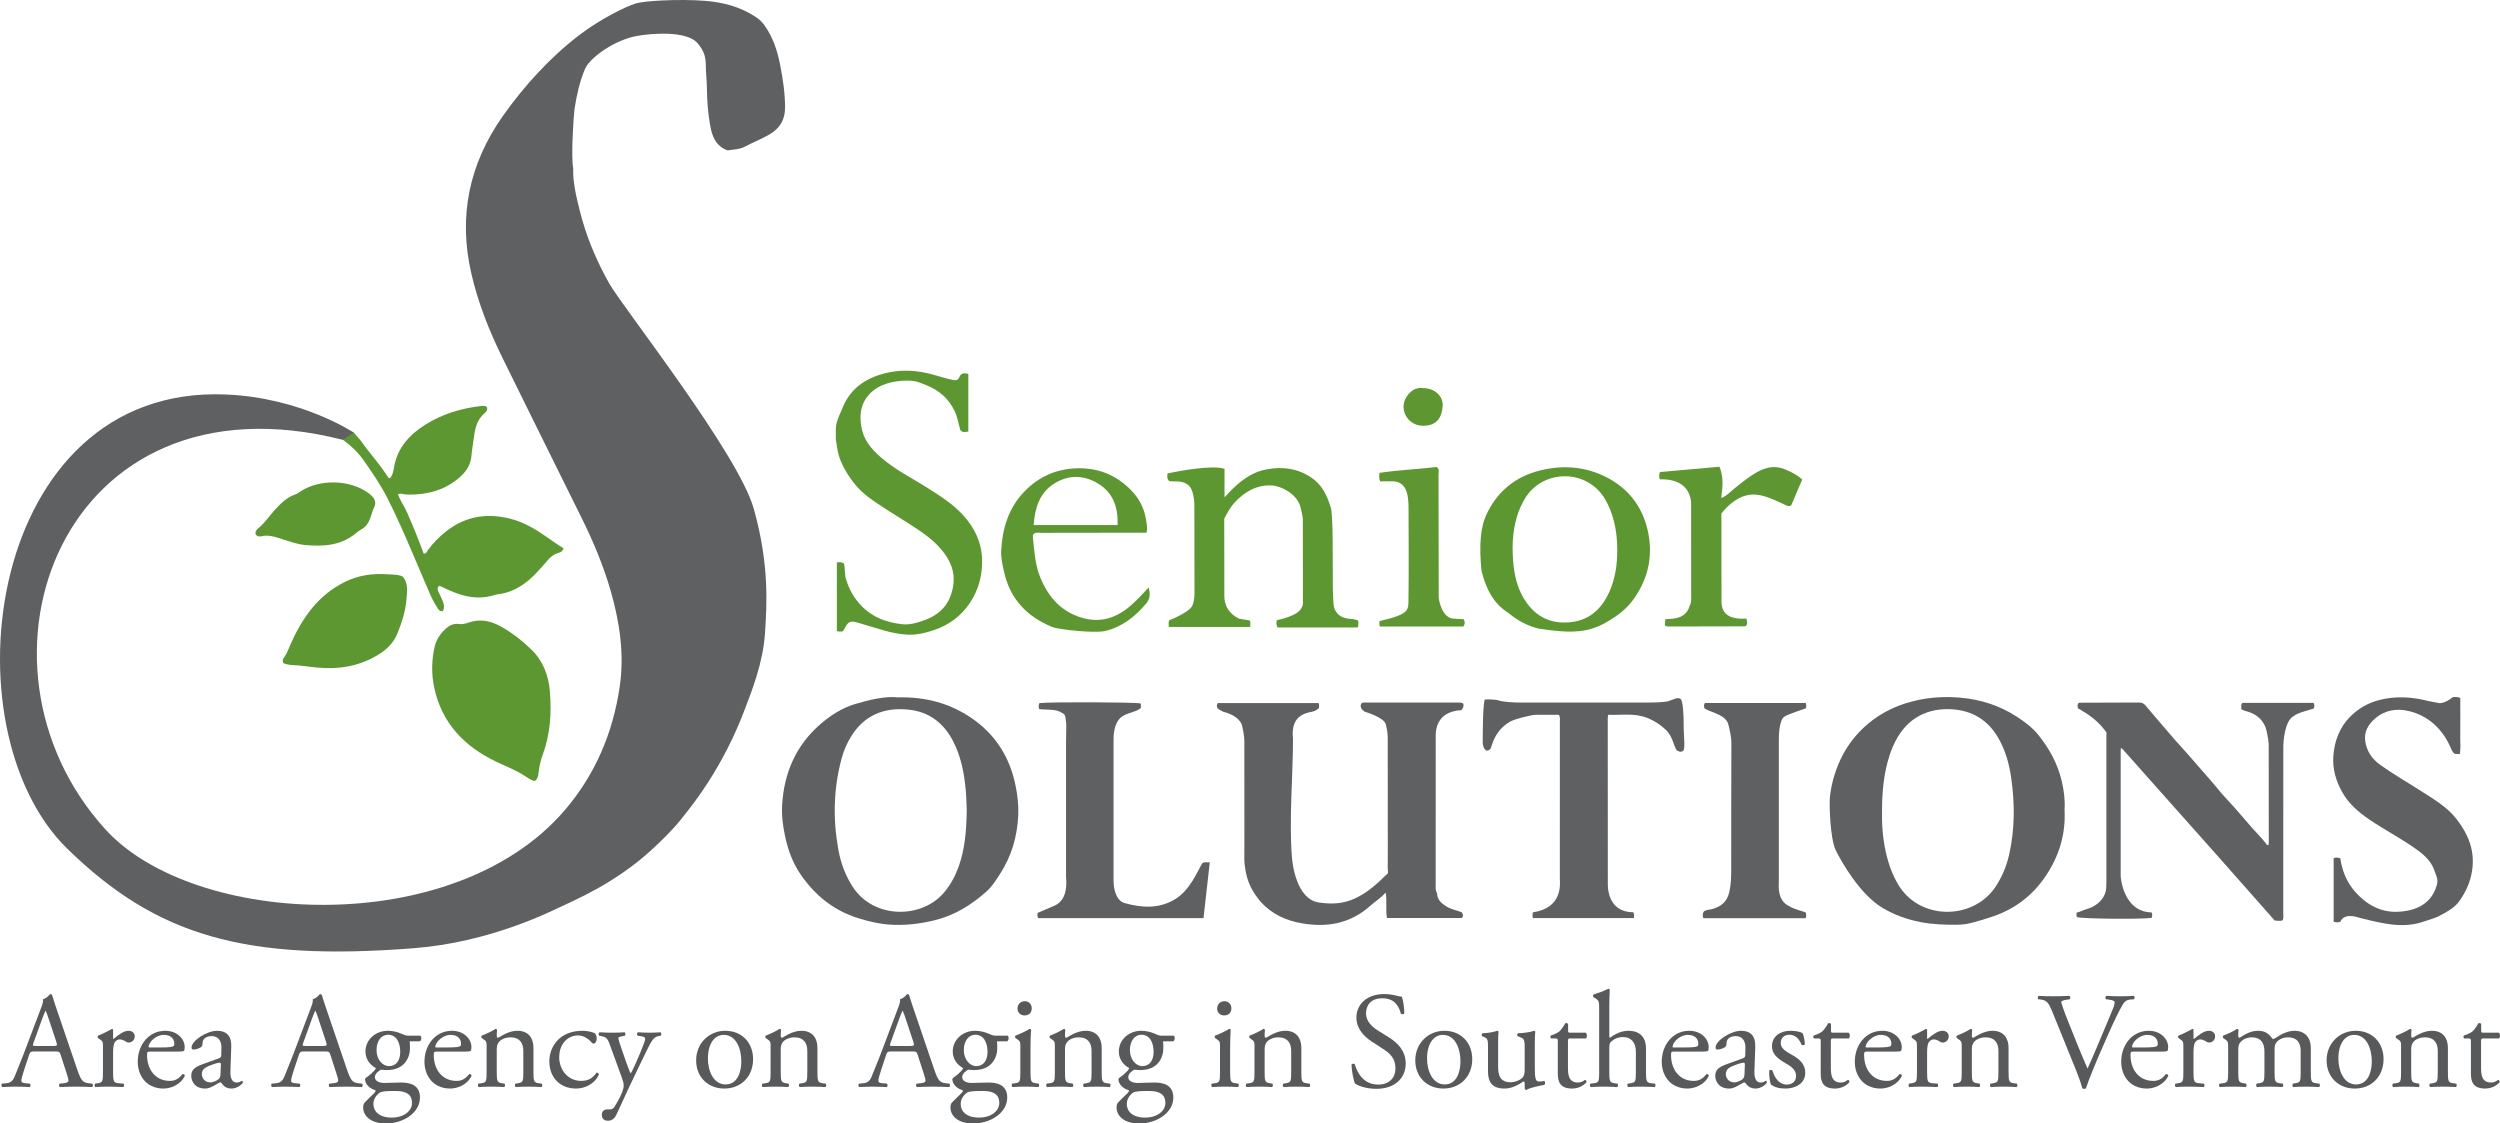<?xml version="1.0" encoding="UTF-8"?><svg id="Layer_1" xmlns="http://www.w3.org/2000/svg" viewBox="0 0 3176.84 1427.64"><defs><style>.cls-1{fill:#5d9732;}.cls-2{fill:#58595b;}.cls-3{fill:#5f6062;}.cls-4{fill:#5e9732;}</style></defs><path class="cls-3" d="M728.4,213.88c-.56,18.27,3.91,35.82,8.2,53.31,8.05,32.8,21.11,63.71,37.62,93.08,16.56,29.46,163.8,215.85,183.57,286,19.76,70.15,16.84,121.1,14.29,158.53-2.54,37.42-16.02,71.43-26.86,99.73-12.08,31.5-27.31,61.4-45.59,89.85-10.43,16.23-21.93,31.52-34,46.52-11.79,14.64-25.25,27.73-38.99,40.24-16.6,15.11-34.94,28.36-54.24,40.21-19.14,11.75-39.29,21.49-59.59,30.8-14.11,6.47-90.11,45.16-186.43,52.73-215.67,16.95-327.43-15.65-440.94-126.46C-71.12,925.56-17.26,489.21,286.36,501.26c96.82,3.84,163.75,48.83,163.75,48.83,0,0-9.31,10.13-14.19,8.89C77.33,467.59-57.8,843.27,134.09,1054.08c112.11,123.16,441.89,140.26,583.37-24.31,38.77-45.1,61.32-98.19,69.99-156.91,6.11-41.36.05-81.86-11.34-121.7-9.28-32.43-22.35-63.37-37.3-93.56-33.54-67.74-67.17-135.43-100.5-203.27-16.77-34.13-30.74-69.38-39.33-106.54-16.83-72.82-2.9-139.53,40.06-200.46,27.08-38.41,61.2-75.77,98.8-104.07,24.84-18.69,56.48-34.77,70.31-38.96,10.84-3.29,54.9-5.78,87.22-3.28,23.73,1.84,46.07,7.65,66.01,21.22,4.02,2.74,7.31,6.06,10.09,9.96,10.7,14.97,16.32,32.11,19.79,49.82,3.53,18.02,6.38,36.18,6.35,54.74-.03,15.58-6.66,26.34-19.83,34.07-10.42,6.12-21.72,10.39-32.38,16.03-5.88,3.11-13.51,2.92-20.59,4.26-13.03-4.2-18.75-14.93-21.39-26.96-2.14-9.76-3.3-19.85-4.18-29.97-1.17-13.48-.6-26.97-1.91-40.3-1.33-13.52,2.43-23.69-11.19-39.27-13.62-15.58-57.14-12.56-77.36-8.83-27.74,5.11-59.13,27.31-65.27,41.56-7.03,16.3-10.7,33.63-13.45,51.18-1.15,7.32-4.65,61.82-1.64,75.35Z"/><path class="cls-3" d="M1666.82,904.55c-18.61,3.04-25.92,14.21-23.75,33.95-.03,47.64-5.15,103.13-1.39,150.61.68,8.62,5.62,53.65,34.49,57.78,16.48,2.36,31.19,1.58,45.92-5.34,11.18-5.25,20.89-12.55,29.95-20.82,3.18-2.9,6.24-5.94,9.35-8.91,3.76-1.95,2.01-5.45,2.04-8.21.17-16.03.09-32.07.09-48.1,0-38.54.07-77.09-.08-115.63-.02-5.39-.05-10.25-2.45-19.43-2.4-9.18-26.55-15.8-27.29-16.28-3.33-2.47-6.56-6.49-3.26-10.97.99-.16,1.89-.43,2.78-.43,39.74-.03,79.47-.03,119.21-.05,2.47,0,4.95-.08,7.11,1.44.05,1.65,1.11,4.35-2.57,8.25-35.17,1.86-32.54,31.36-32.55,35.28-.08,61.89-.1,123.77-.03,185.66,0,3.92-.64,8.05,1.73,11.67.15,8.49,5.72,13.03,12.22,17,6.05,3.69,13.05,4.85,19.07,7.14,1.81,2.77,2.6,4.97-.05,7.4h-94.92c-1.81-10.41.21-20.52-1.55-32.4-6.47,7.3-13.45,11.28-19.42,16.7-12.13,11.01-26.53,18.63-42.3,22.15-14.42,3.21-29.17,2.89-44.19.38-20.92-3.51-38.59-11.69-52.87-27.25-9.59-11.96-18.05-23.41-20.65-48.74-.47-4.57-.17-16.04-.18-24.06-.02-44.16.02-88.31-.05-132.47,0-4.26-2.2-18.77-4.03-21.87-3.88-6.56-9.64-9.83-16.18-12.53-3.32-1.37-7.11-1.56-10.06-3.9-4.17-1.95-6.08-4.7-3.52-9.18h128.24c.75,2.77.89,4.87,0,6.82-1.42.83-3.4,3.27-8.87,4.35Z"/><path class="cls-3" d="M1141.08,886.16c35.48-.78,66.1,7.61,93.46,26.3,30.46,20.8,48.71,49.81,56,85.98,2.51,12.44,3.96,24.87,3.38,37.49-1.24,26.76-8.34,51.7-23,74.38-5.11,7.92-10.17,16.1-17.06,22.27-19.31,17.29-40.73,30.68-66.65,36.96-18.86,4.57-37.63,6.7-56.73,5.41-13.5-.91-26.75-4.09-39.77-8.14-31.43-9.76-55.46-29.31-73.66-56.08-9.78-14.39-15.65-30.58-19.37-47.82-2.91-13.5-4.6-26.9-3.76-40.5,2.5-40.39,17.49-75.17,48.42-102.05,13.23-11.5,28.23-21.05,45-25.92,18.14-5.27,36.76-9.95,53.74-8.3ZM1228.48,1029.07c-.35-7.11-.46-16.39-1.32-25.61-2.03-21.6-6.08-42.74-16.33-62.21-12.07-22.92-30.58-36.92-56.65-39.53-30.88-3.09-55.86,7.07-72.66,34.16-5.23,8.43-9.15,17.5-11.78,27.06-10.59,38.45-11.49,77.33-4.47,116.44,3.08,17.14,8.96,33.25,18.61,47.96,26.8,40.79,87.96,40.56,116.3,6.16,7.96-9.66,13.78-20.41,17.98-32.12,8.13-22.7,9.93-46.33,10.33-72.31Z"/><path class="cls-3" d="M2623.51,1029.09c1.66,31.43-7.22,59.33-24.18,84.44-16.14,23.89-37.96,40.92-65.58,50.58-9.46,3.31-19.05,6.21-28.66,8.67-5.31,1.36-11.26,2.2-16.93,2.28-16.08.23-31.95-.24-48.04-3.39-17.23-3.37-33.09-9.21-47.84-17.95-28.63-16.97-51.82-57.75-59.4-73.03-7.58-15.28-8.47-60.44-7.5-68.6,1.1-9.26,3-18.51,5.83-27.51,5.95-18.92,15-36.03,28.26-50.92,20.31-22.8,45.64-36.68,75.2-43.51,18.49-4.28,37.26-5.21,55.97-3.63,25.82,2.19,50.1,9.87,72.08,24.12,10.25,6.64,20.12,14.07,27.63,23.41,13.84,17.22,24.33,36.49,29.55,58.34,2.95,12.36,4.38,24.77,3.62,36.71ZM2391.55,1032.51c-.16,10.84.32,23.47,2.2,36.02,2.86,19.03,7.9,37.28,17.56,54.2,27.08,47.45,95.97,46.99,124.46,4.14,8.32-12.51,13.96-26.09,17.27-40.63,7.36-32.31,7.34-64.86,2.7-97.52-2.36-16.59-6.62-32.64-14.51-47.53-11.92-22.51-30.06-36.38-55.76-39.41-29.34-3.46-57.3,6.48-74.03,34.93-4.4,7.48-7.85,15.36-10.48,23.62-7.29,22.89-9.5,46.46-9.4,72.16Z"/><path class="cls-3" d="M2734.06,1159.41c1.29,2.27.92,4.62.14,6.98-13.72,1.95-88.75,1.19-94.78-.95-1.37-1.67-.44-3.51-.67-5.7,4.58-.93,8.62-3.33,12.8-4.49,11.7-3.24,21.75-11.62,24.36-22.93.99-4.29.75-17.41.75-20.17.02-58.99.03-117.98-.02-176.97,0-2.05.79-4.36-1.11-6.1-8.26-11.18-18.8-19.72-30.84-26.51-1.04-1.58-3.62-1.06-4.29-3.02-.33-2.22-.82-4.34.74-6.06.4-.23.66-.51.93-.52,25.32-.09,50.63-.13,75.95-.28,2.98-.02,5.4.87,7.52,2.83,6.1,7.17,12.18,14.35,18.3,21.5,6.68,7.8,13.44,15.54,20.08,23.38,4.52,5.33,9.51,10.22,14.04,15.57,6.08,7.17,12.65,14.1,18.61,21.31,5.58,6.74,11.73,13.04,17.23,19.88,6.27,7.8,12.95,15.43,19.87,22.75,10.01,10.58,19.07,21.98,28.76,32.83,5.59,6.26,11.66,12.15,16.78,18.85.77,1.17,1.29,2.71,3.39,2.23.15-.9.43-1.76.43-2.63-.01-41.87-.03-83.74-.12-125.61,0-3.34-2.4-17.19-3.82-20.88-4-10.38-11.36-16.56-21.48-20-3.3-1.12-6.85-1.56-9.73-3.77.99-2.48-.96-5.64,1.77-7.75h90.28c1.48,2.75,1.33,5.03.05,7.26-2.93,1.1-20.81,5.26-25.48,9.6-11.52,6.29-13,32.86-13.01,39.25-.08,70.02-.04,140.04-.09,210.06,0,3.33.73,6.77-.74,9.99-3.33,1.63-6.72.39-10.05.45-26.22-29.67-52.42-59.35-78.68-88.99-15.28-17.25-30.65-34.41-45.97-51.63-22.66-25.47-45.3-50.94-67.95-76.42-1.24-1.04-1.28-1.74-2.97-2.13-.07,1.13-.21,2.3-.21,3.47-.01,53.06-.01,106.12,0,159.18,0,2.44,3.63,45.41,39.19,46.14Z"/><path class="cls-1" d="M435.94,558.99c4.38-2.48,9.14-7.45,14.19-8.89,2.96,4.09,6.57,7.36,9.5,11.54,10.67,15.14,23.47,28.68,33.24,44.49.5.8,1.07,1.49,2.82,1.42,2.99-3.47,4.13-8.27,4.88-12.95,4.06-25.17,19.38-42.08,40.05-55.06,21.84-13.73,45.93-20.87,71.42-23.67,1.51-.17,3.09-.1,4.59.17.8.15,1.48.97,2.12,1.43,1.32,3.88-1.25,6.1-3.46,8.03-8.22,7.22-11.16,16.81-12.6,27.07-1.29,9.15-2.84,18.31-3.72,27.46-1.26,13.01-8.74,21.71-17.89,29.06-17.79,14.28-38.81,19.54-61.34,19.44-2.15,0-4.31-.25-6.46-.51-2.09-.25-4.13-1.3-7.61-.04,3.04,8.75,8.65,16.06,12.1,24.31,3.56,8.53,7.33,16.99,10.78,25.56,3.43,8.53,6.59,17.16,9.8,25.55,3.51.33,3.92-2.31,5.06-3.89,6.74-9.34,14.76-17.43,23.79-24.52,26.26-20.59,55.52-23.62,86.67-14.29,6.16,1.85,12.13,4.58,17.9,7.49,15.73,7.93,29.15,19.4,44.27,28.53-1.04,4.28-4.09,5.23-6.94,6.05-5.26,1.52-9.26,4.64-12.73,8.74-3.78,4.48-7.73,8.82-11.66,13.18-13.94,15.49-29.86,27.65-51.37,30.39-1.83.23-3.67.6-5.43,1.15-23.92,7.53-45.42-.12-66.48-10.55-1.06-.52-2.21-.85-3.27-1.26-3.07,2.47-2.11,5.09-.97,7.64,1.76,3.94,3.82,7.76,5.42,11.76,1.73,4.32,2.58,8.76-.14,12.89-4.61.5-5.66-2.92-7.25-5.31-4.11-6.18-7.27-12.9-10.2-19.7-6.72-15.57-13.31-31.2-19.96-46.8-10.28-24.09-20.69-48.11-32.56-71.48-8.81-17.35-19.77-33.33-30.96-49.16-7.01-9.92-15.78-18.14-25.59-25.26Z"/><path class="cls-3" d="M2973.88,1090.69c3.15,21.7,12.76,39.38,30.19,53.36,16.87,13.52,35.47,17.21,55.9,13.05,18.76-3.81,31.97-14.5,36.89-33.72,1.57-6.15-1.46-11.63-3.4-17.24-3.87-11.22-11.98-18.92-21.21-25.68-19.5-14.29-41.12-25.25-61.09-38.82-13.84-9.4-26.33-19.96-34.73-34.84-8.17-14.48-12.6-29.91-11.35-46.42,1.42-18.82,7.81-36.01,21.37-49.65,10.19-10.25,22.23-17.31,36.58-21.08,21.51-5.65,42.55-4.06,63.62,1.35,3.86.99,7.8,1.25,11.69,2.24,7.49,1.92,18.53-7.35,18.53-7.35,0,0,6.04-1,9.5,1.15,0,16.54.1,33.35-.05,50.16-.06,7.02.83,14.09-.67,21.07-2.15-.12-4.3-.24-6.41-.36-3.08-2.34-4.18-5.81-5.66-9.06-10.57-23.26-28.11-39.38-52.73-45.31-14.63-3.52-29.94-1.56-42.57,9.37-8.96,7.76-14.39,16.83-12.69,28.83,1.79,12.7,8.6,22.73,18.93,30.12,16.7,11.96,34.56,22.14,51.81,33.24,16.06,10.33,32.99,19.96,45.12,35.53,14.96,19.2,23.66,39.81,20.02,65.15-2.13,14.87-8.02,27.56-16.27,39.25-6.15,8.72-15.93,13.78-25.29,18.77-5.88,3.13-12.43,4.56-18.64,6.83-13.6,4.96-27.63,5.82-41.6,4.21-12.95-1.49-25.74-4.67-38.44-7.8-4.31-1.06-8.98-2.72-12.99-2.99-5.02-.33-11.65.65-14.23,7.23-2.7.87-5.4,1.19-8.57-.08v-80.74c3.11-1.04,5.79-.84,8.45.23Z"/><path class="cls-3" d="M2075.53,1159.22c1.42,2.55.8,4.64.72,7.36h-128.26c-.85-2.1-.58-4.21-.21-7.2,39.1-5.88,34.35-37.38,34.36-43.15.11-66.4.08-132.8.03-199.2,0-2.68.72-5.52-1.31-8.71-9.83,0-19.96-.1-30.09.05-3.95.06-26.08,5.08-32.48,8.95-11.2,6.76-18.46,16.56-22.36,28.95-.55,1.74-1.23,3.44-1.88,5.25-6.93,7.16-9.88-4.14-9.88-7.38,0-3.25-.18-45.04,2.39-55.11,3.99-.61,14.06-.27,18.37,1.17,6.03,2.02,21.32,2.51,24.37,2.51,55.61.04,111.22.04,166.83,0,3.05,0,19.2-.05,24.79-1.99,5.75-1.99,10.79-4.92,14.38-2.79,3.59,2.13,4.36,22.75,4.17,33.61-.19,11.07,2.36,29.62-.38,32.25s-5.55,1.22-8.29-.24c-3.53-5.15-4.36-11.59-7.46-17.12-6.12-13.33-27.48-24.6-37.12-26.34-14.2-3.59-28.49-1.1-42.64-1.82-.31,2.16-.55,3.06-.55,3.96,0,70.26,0,140.52.1,210.77,0,3.93-.51,36.14,32.42,36.22Z"/><path class="cls-1" d="M679.75,992.46c-4.92-.94-8.49-3.52-12.02-5.89-11.59-7.78-24.6-12.63-37.08-18.59-40.59-19.39-69.2-48.96-78.87-94.17-3.72-17.41-3.39-34.96.62-52.31,2.07-8.97,7.21-16.25,13.91-22.49,4.77-4.44,10.34-6.99,16.82-6.05,4.22.61,7.92-.35,11.71-1.67,13.96-4.89,26.91-3.04,40.02,3.96,14.87,7.94,27.77,18.1,39.84,29.64,15.34,14.66,22.34,33.15,24.05,53.65,2.28,27.26.53,54.24-9.02,80.27-2.77,7.55-4.56,15.37-5.35,23.38-.37,3.75-1.07,7.31-4.63,10.27Z"/><path class="cls-3" d="M1354.79,918.01c-1.51-10.92-.65-9.85-8.66-13.93-6.93-3.53-25.21-1.58-25.87-3.55-.31-2.21-.82-5.34.83-7.12,14.57-1.61,125.86-1.17,128.26.5.75,2.11.69,4.21,0,6.19-1.39.85-2.69,1.65-4,2.45-6.65,2.93-13.94,3.94-20.17,8.43-6.22,4.48-10.16,14.94-10.13,28.03-.05,60.22-.04,120.45,0,180.67,0,3.34.73,23.08,13.12,27.64,21.82,6.2,43.81,7.95,64.54-4.35,9.6-5.7,16.46-14.08,22.47-23.38,4.78-7.39,8.32-15.43,12.67-22.75,2.83-1.8,5.55-.85,9.47-1.09-2.68,23.84-5.3,47.13-7.97,70.91h-209.98c-1.64-2.08-.92-4.25-.87-6.58,7.22-3.11,14.48-6.32,21.8-9.38,18.26-8.32,14.38-33.12,14.38-36.46.04-57.5.04-115,0-172.49.11-14.71.54-20.62.11-23.75Z"/><path class="cls-1" d="M1220.17,546.09c-2.26-7.91-3.4-16.03-7.05-23.66-7.99-16.68-20.59-27.2-37.88-33.71-8.21-3.1-10.91-5.24-24.67-5.01s-33.27,3.68-45.75,17.15c-11.61,12.53-13,27.27-9.98,42.91,3.62,18.7,16.44,31.15,30.56,42.34,16.61,13.18,35.63,22.68,53.44,34.02,15.99,10.18,32.11,20.27,44.96,34.45,14.54,16.03,23.66,34.26,24.17,56.68.46,20.09-4.62,38.48-15.43,54.75-10.92,16.43-26.29,28.16-45.45,34.57-11.31,3.78-22.64,6.58-34.67,5.84-9.87-.6-19.49-2.55-28.96-5.22-11.16-3.15-22.2-6.73-33.34-9.94-9.53-2.75-12.17-1.56-16.57,6.78-.71,1.34-1.47,2.66-2.15,3.88-2.58.94-4.98.94-7.98-.12v-87.18c2.81-.07,5.71-.94,8.89,1.34,1.93,6.18.65,13.04,2.63,19.6,3.86,12.8,9.7,23.73,19.16,33.73,14.5,15.32,32.37,21.63,52.14,23.89,9.69,1.11,19.25-1.7,28.58-5.12,20.32-7.46,32.45-20.8,36.24-42.74,3.3-19.14-3.81-34.06-15.39-47.63-11.67-13.68-26.77-23.31-41.76-32.99-17.23-11.12-35.02-21.31-51.44-33.78-19.74-14.99-35.04-41.19-37.99-58.01-2.76-15.74-2.41-14.42-2.39-17.72.07-13.6-1.34-15.15,8.1-35.82,7.83-20.21,22.08-33.58,41.98-41.17,26.68-10.18,53.45-8.77,80.27-.24,7.26,2.31,19.5,5.55,22.4,5.11s3.65-2.79,5.31-5.96c2.72-3.63,6.3-3.01,10.34-2.02v73.24c-4.07.65-7.77,1.75-10.33-2.23Z"/><path class="cls-1" d="M1651.75,641.71c-5.2-13.93-22.74-24.17-36.04-24.85-19.02-.97-34.65,8.51-46.94,21.82-4.54,4.92-8.11,10.94-13.09,20.39,0,32.35.05,64.71.16,97.06.01,3.34-.96,20.71,19.02,30.12,4.48.64,8.94,1.46,13.35,2.18,1.3,2.82.38,5.58.61,8.25h-103.72c.42-3.5-1.04-6.29,1.1-8.7,3.6-1.14,24.78-10.43,28.57-17.75s3.1-17.88,3.1-21.23c0-35.21-.07-70.41-.15-105.62,0-2.75.08-23.9-10.1-28.59-6.82-4.31-15-2.55-21.66-3.32-3.6-3.2-2.48-6.38-2.42-9.84,17-3.69,58.17-10.94,72.51-5.86v36.01c2.29-1.14,24.25-30.93,54.02-35.41,19.82-3.74,38.78-1.21,56.18,10.44,13.54,9.07,19.89,22.37,24.45,37.02,3.67,6.33,2.71,71.21,2.97,103.35.02,2.72.47,17.37,1.07,21.85,1.29,9.68,8.4,16.03,18.6,17.07,3.98.41,7.95.68,11.97,2.17,1.57,2.33.87,5.01.14,9.04h-102.03c-1.9-3.69-1.67-6.31-.78-9.26,2.53-.6,27.13-5.34,31.44-16.05,2.21-2.99,1.56-6.49,1.57-9.79.04-34.07,0-68.13-.08-102.2,0-3.31-2.75-15.49-3.8-18.3Z"/><path class="cls-3" d="M2273.7,1151.56c6.36,3.85,13.61,5.27,20.59,7.75,1.42,2.19,1.04,4.58.29,7.44h-130.11c-.9-3.1-1.29-5.78.79-8.64,3-2.19,7.14-1.96,10.8-3.01,11.75-3.38,18.95-9.67,21.64-22.46,1.93-9.19,2.2-18.17,2.22-27.29.09-53.72-.1-107.45.21-161.17.05-7.82-1.92-15.12-3.51-22.46-1.92-8.82-9.8-12.43-17.43-15.69-3.02-1.29-12.85-4.51-13.51-6.49-.32-2.21-.81-4.34.85-6.18h128.16c.65,2.74.94,4.84-.11,6.86-1.67.84-21.55,6.69-27.1,10.44-7.27,4.91-7.03,26.79-7.04,30.72-.06,59.78-.06,119.57,0,179.35,0,3.64-2.51,23.71,13.25,30.82Z"/><path class="cls-1" d="M1888.27,655.21c13.69-30.39,37.15-49.66,69.35-57.53,28.89-7.07,57.32-4.83,84.08,8.92,29.34,15.08,46.89,39.61,52.97,71.63,5.81,30.64-1,58.85-19.63,84.29-8.07,11.03-18.44,18.91-29.78,25.89-11.57,7.13-24.39,12.38-37.57,13.5-8.64.73-18.8,2.03-52.38-3.1-14.39-3.41-26.71-10.26-37.93-19.37-5.72-4.46-24.99-13.89-34.79-54.19-3.38-33.49-.85-55.54,5.68-70.03ZM2055.1,698.61c.05-25.46-5.58-47.31-15.3-64-23.14-39.75-80.53-38.68-102.7.09-3.69,6.46-6.77,13.14-8.98,20.24-6.66,21.34-7.14,43.17-4.59,65.08,1.94,16.7,6.72,32.67,16.83,46.48,14.06,19.2,33.21,26.83,56.61,23.98,23.52-2.87,38.3-17.15,47.77-37.75,7.88-17.13,10.42-35.4,10.36-54.12Z"/><path class="cls-4" d="M1313.73,678.3c-1.78,1.81-1.2,4.13-1,6.15,1.61,16.72,2.74,33.59,9.21,49.35,10.1,24.61,26.09,43.21,52.66,51.13,22.01,6.56,41.08,1.45,58.74-12.52,9.4-7.44,17.35-16.24,26.15-25.89,2.54,8.13,2.04,14.33-2.93,20.3-14.02,16.84-30.93,29.97-52.29,35.01-13.36,3.15-59.32-1.82-67.35-5.14-31.51-13.01-53.16-35.1-60.87-69.39-2.06-9.14-4.3-18.37-3.82-27.55,1.47-28.39,9.46-54.65,29.88-75.57,17.8-18.24,39.52-28.06,65.26-29.07,27.02-1.06,50.03,7.9,69.02,26.84,9.68,9.66,16.52,21.2,19.24,34.88.22,1.13,3.33,14.08,1.2,20.1-3.52,0-6.86,0-10.2,0-41.01.04-82.02.05-123.04.17-3.28,0-6.8-1.07-9.84,1.21ZM1420.17,667.2c.67-22.13-5.28-40.52-24.12-52.29-18.2-11.38-37.63-11.98-55.98-.68-19.27,11.87-24.93,31.26-26.55,52.97h106.64Z"/><path class="cls-1" d="M360.3,842.86c-1.9-3.24-.85-5.26.71-7.43,3.99-5.55,6.09-12.02,8.86-18.2,14.71-32.79,34.71-61.05,68.12-77.66,17.42-8.66,35.78-11.17,54.85-9.79,6.39.46,13.01.07,19.01,2.89,7.2,8.7,5.43,18.86,4.7,28.53-1.11,14.85-5.66,28.92-11.1,42.78-4.75,12.11-13.02,20.61-23.79,27.39-24.04,15.12-50.36,19.49-78.14,17-10.43-.93-20.76-2.89-31.27-3.21-3.98-.12-7.94-.81-11.95-2.3Z"/><path class="cls-4" d="M2109.25,609.17c-1.23-3.24-1.15-5.91.08-9.32,25.04-2.23,50.36-4.49,75.72-6.75,7.01,18.09,2.28,32.38,2.28,39.85,7.08-2.96,11.23-7.87,15.99-11.69,9.62-7.73,19.16-15.65,29.92-21.6,10.61-5.86,21.99-8.43,34.2-3.57,8.05,3.2,15.63,6.86,22.7,13.25-4.72,11.11-9.45,22.23-14.04,33.02-4,1.82-6.78-.44-9.67-1.76-9.59-4.38-18.92-9.08-29.5-11.25-11.72-2.41-21.94.07-31.55,6.35-6.66,4.35-12.43,9.78-17.93,16.75,0,20.74-.02,42.34,0,63.94.02,15.75.26,31.5.11,47.24-.15,15.14,8.42,21.41,22.31,22.45,3.07.23,6.17,0,9.26-.02,1.07,2.94,1.41,5.89.17,8.74-1.68,1.48-3.6,1.1-5.39,1.11-30.38.09-60.75.15-91.13.21-2.45,0-4.93.14-7.19-1.11.17-2.44.33-4.88.56-8.2,13.18-.41,26.44-1.39,31.01-17.18,2.54-4.24,1.83-8.99,1.84-13.52.08-39.41.05-78.82-.06-118.23-3.2-30.46-34.42-28.8-39.7-28.72Z"/><path class="cls-4" d="M1846.85,786.07c4.27.43,8.58.52,13.15.77,1.61,3.17,1.91,5.92-.53,9.33h-105.74c-1.7-2.34-.56-4.74-.8-6.95,38.51-8.71,36.68-14.17,36.86-27.28.53-37.59.15-75.2.09-112.81-.01-7.91.04-15.74-2.29-23.55-2.54-8.51-8.2-13.72-17.33-13.93-5.5-.13-11.01-.02-16.47-.02-1.64-3.48-1.34-6.48-.77-10.76,23.92-3.59,48.39-4.61,72.65-7.43,3.86,2.69,2.31,6.73,2.32,10.21.14,51.71.15,103.43.26,155.14,0,4.23,4.55,26.66,18.59,27.29Z"/><path class="cls-1" d="M324.71,678.39c-.53-3.26,1.43-5.43,3.53-7.14,8-6.51,13.62-15.12,20.43-22.67,7.69-8.52,15.63-16.67,26.96-20.48,2.28-.77,4.29-2.42,6.36-3.76,24.44-15.8,62.28-14.99,85.78,1.91,1.99,1.43,3.88,3.08,5.56,4.86,3.5,3.72,4.53,8.3,2.4,12.85-2.24,4.79-3.53,9.86-5.34,14.76-2.08,5.63-5.07,10.5-10.55,13.57-2.68,1.5-5.24,3.31-7.6,5.28-19.11,15.95-41.57,17.1-64.85,14.95-9.64-.89-18.6-4.27-27.73-7.08-9.11-2.8-18.06-6.49-27.99-3.9-2.8.73-5.52-.17-6.96-3.15Z"/><path class="cls-4" d="M1808.01,493.18c14.5-.16,26.32,9.82,25.24,23.1-1.25,15.42-8.22,24.3-23.76,24.77-14.38.43-25.32-9.96-25.94-23.56-.51-11.05,10.13-26.44,24.46-24.31Z"/><path class="cls-2" d="M77.08,1340.47c-1.22-3.83-1.91-4.35-7.13-4.35h-26.27c-4.35,0-5.39.52-6.61,4.18l-6.09,18.27c-2.61,7.83-3.83,12.53-3.83,14.44,0,2.09.87,3.13,5.05,3.48l5.74.52c1.22.87,1.22,3.65-.35,4.35-4.52-.35-9.92-.35-18.1-.52-5.74,0-12.01.35-16.7.52-1.04-.7-1.39-3.48-.35-4.35l5.74-.52c4.18-.35,8-2.26,10.44-8.53,3.13-8,8-19.31,15.31-38.8l17.75-46.98c2.44-6.26,3.48-9.57,2.96-12.35,4.18-1.22,7.13-4.35,9.05-6.61,1.04,0,2.26.35,2.61,1.57,2.26,7.66,5.05,15.66,7.66,23.32l23.84,69.95c5.05,14.96,7.31,17.57,14.79,18.44l4.7.52c1.22.87.87,3.65,0,4.35-7.13-.35-13.22-.52-21.05-.52-8.35,0-14.96.35-20.01.52-1.39-.7-1.57-3.48-.35-4.35l5.05-.52c3.65-.35,6.09-1.39,6.09-3.13,0-1.91-.87-5.05-2.26-9.22l-7.66-23.66ZM42.63,1324.98c-1.39,4-1.22,4.18,3.65,4.18h21.4c5.05,0,5.39-.7,3.83-5.39l-9.4-28.36c-1.39-4.18-2.96-8.87-4-10.96h-.35c-.52.87-2.26,5.05-4.18,10.27l-10.96,30.28Z"/><path class="cls-2" d="M130.85,1330.9c0-6.79,0-7.66-4.7-10.79l-1.57-1.04c-.7-.7-.7-2.61.17-3.13,4-1.39,13.22-5.92,17.57-8.53.87.17,1.39.52,1.39,1.22v10.09c0,.87.17,1.39.52,1.57,6.09-5.05,12.7-10.44,19.14-10.44,4.35,0,7.83,2.78,7.83,6.96,0,5.74-4.7,8-7.48,8-1.74,0-2.61-.52-3.83-1.22-2.61-1.74-5.22-2.78-7.66-2.78-2.78,0-4.87,1.57-6.26,3.48-1.74,2.44-2.26,7.48-2.26,13.4v23.66c0,12.53.35,14.62,6.96,15.14l6.26.52c1.22.87.87,3.83-.35,4.35-8.18-.35-13.22-.52-19.31-.52s-11.48.17-16.01.52c-1.22-.52-1.57-3.48-.35-4.35l3.31-.52c6.44-1.04,6.61-2.61,6.61-15.14v-30.45Z"/><path class="cls-2" d="M191.57,1336.29c-4.52,0-4.7.35-4.7,4.7,0,17.57,10.27,32.54,28.88,32.54,5.74,0,10.61-1.74,16.01-8.53,1.74-.52,2.96.52,3.13,2.09-5.74,11.83-18.27,16.18-27.32,16.18-11.31,0-20.18-4.87-25.23-11.48-5.22-6.79-7.31-14.96-7.31-22.62,0-21.4,14.09-39.32,34.97-39.32,14.96,0,24.71,10.27,24.71,20.71,0,2.44-.35,3.83-.7,4.52-.52,1.04-2.96,1.22-10.27,1.22h-32.19ZM202.36,1331.07c12.88,0,16.7-.7,18.1-1.74.52-.35,1.04-1.04,1.04-3.31,0-4.87-3.31-10.96-13.4-10.96s-19.14,9.4-19.31,15.14c0,.35,0,.87,1.22.87h12.35Z"/><path class="cls-2" d="M278.22,1344.82c2.61-.87,2.96-2.44,2.96-5.05l.17-8c.17-6.44-1.91-15.14-12.7-15.14-4.87,0-10.79,2.44-11.14,7.83-.17,2.78-.35,4.87-1.74,5.92-2.61,2.09-7.31,3.31-9.92,3.31-1.57,0-2.44-.87-2.44-2.44,0-9.05,19.66-21.4,32.36-21.4s18.62,7.31,18.1,20.36l-1.04,30.28c-.35,8,1.22,15.14,8,15.14,1.74,0,3.31-.52,4.35-1.04.87-.52,1.74-1.22,2.26-1.22.7,0,1.22,1.04,1.22,2.26,0,.87-6.09,7.66-14.62,7.66-4.18,0-8.35-1.57-11.31-5.39-.7-1.04-1.74-2.44-2.78-2.44-1.22,0-3.31,1.57-6.79,3.48-3.83,2.09-7.66,4.35-12.53,4.35s-9.22-1.39-12.18-4c-3.31-2.96-5.39-7.31-5.39-12.18,0-6.79,3.31-10.79,14.44-14.79l20.71-7.48ZM267.43,1375.44c3.48,0,8.87-2.61,10.61-4.35,2.09-2.09,2.09-4.52,2.26-8.18l.35-10.27c0-1.91-.7-2.26-1.74-2.26s-4,.7-7.13,1.74c-10.27,3.48-15.31,6.09-15.31,12.88,0,2.96,2.09,10.44,10.96,10.44Z"/><path class="cls-2" d="M419.86,1340.47c-1.22-3.83-1.91-4.35-7.13-4.35h-26.27c-4.35,0-5.39.52-6.61,4.18l-6.09,18.27c-2.61,7.83-3.83,12.53-3.83,14.44,0,2.09.87,3.13,5.05,3.48l5.74.52c1.22.87,1.22,3.65-.35,4.35-4.52-.35-9.92-.35-18.1-.52-5.74,0-12.01.35-16.7.52-1.04-.7-1.39-3.48-.35-4.35l5.74-.52c4.18-.35,8-2.26,10.44-8.53,3.13-8,8-19.31,15.31-38.8l17.75-46.98c2.44-6.26,3.48-9.57,2.96-12.35,4.18-1.22,7.13-4.35,9.05-6.61,1.04,0,2.26.35,2.61,1.57,2.26,7.66,5.05,15.66,7.66,23.32l23.84,69.95c5.05,14.96,7.31,17.57,14.79,18.44l4.7.52c1.22.87.87,3.65,0,4.35-7.13-.35-13.22-.52-21.05-.52-8.35,0-14.96.35-20.01.52-1.39-.7-1.57-3.48-.35-4.35l5.05-.52c3.65-.35,6.09-1.39,6.09-3.13,0-1.91-.87-5.05-2.26-9.22l-7.66-23.66ZM385.4,1324.98c-1.39,4-1.22,4.18,3.65,4.18h21.4c5.05,0,5.39-.7,3.83-5.39l-9.4-28.36c-1.39-4.18-2.96-8.87-4-10.96h-.35c-.52.87-2.26,5.05-4.18,10.27l-10.96,30.28Z"/><path class="cls-2" d="M534.17,1316.11c1.91.87,1.57,6.79-1.04,7.13h-12.53c.35,2.96.35,5.92.35,8.87,0,12.01-7.13,27.67-29.23,27.67-3.13,0-5.57-.35-7.66-.52-2.09,1.22-7.66,4.52-7.66,9.57,0,4,4,7.31,12.18,7.31,5.92,0,13.05-.52,20.71-.52,9.74,0,24.36,1.74,24.36,19.14,0,18.96-20.71,32.88-43.32,32.88-21.4,0-28.88-11.48-28.88-20.18,0-2.78.7-5.05,1.91-6.44,2.96-3.13,7.83-7.66,11.83-11.66,1.57-1.57,2.96-3.13,1.39-4.18-6.79-1.74-12.7-7.66-12.7-13.75,0-.87.7-1.57,2.61-2.96,2.96-1.91,6.26-4.87,9.22-8,.87-1.04,1.74-2.44,1.74-3.31-5.92-3.13-13.05-9.92-13.05-21.05,0-14.96,12.88-26.27,28.36-26.27,6.61,0,12.7,1.74,16.7,3.48,5.57,2.44,6.79,2.78,10.61,2.78h14.09ZM497.81,1386.4c-5.57,0-12.53.35-14.96,1.91-4.18,2.61-8.35,8-8.35,14.62,0,9.4,7.48,17.23,23.32,17.23s25.75-8.7,25.75-18.62c0-10.61-7.31-15.14-19.84-15.14h-5.92ZM508.59,1336.64c0-11.83-4.87-21.75-15.49-21.75-8.35,0-14.62,7.66-14.62,19.49s7.48,20.36,15.83,20.36c9.4,0,14.27-7.48,14.27-18.1Z"/><path class="cls-2" d="M555.92,1336.29c-4.52,0-4.7.35-4.7,4.7,0,17.57,10.27,32.54,28.88,32.54,5.74,0,10.61-1.74,16.01-8.53,1.74-.52,2.96.52,3.13,2.09-5.74,11.83-18.27,16.18-27.32,16.18-11.31,0-20.18-4.87-25.23-11.48-5.22-6.79-7.31-14.96-7.31-22.62,0-21.4,14.09-39.32,34.97-39.32,14.96,0,24.71,10.27,24.71,20.71,0,2.44-.35,3.83-.7,4.52-.52,1.04-2.96,1.22-10.27,1.22h-32.19ZM566.71,1331.07c12.88,0,16.7-.7,18.1-1.74.52-.35,1.04-1.04,1.04-3.31,0-4.87-3.31-10.96-13.4-10.96s-19.14,9.4-19.31,15.14c0,.35,0,.87,1.22.87h12.35Z"/><path class="cls-2" d="M618.39,1330.9c0-6.79,0-7.66-4.7-10.79l-1.57-1.04c-.7-.7-.7-2.61.17-3.13,4-1.39,13.92-5.92,17.4-8.53.7,0,1.57.35,1.91,1.22-.35,4-.35,6.61-.35,8.18,0,1.04.7,1.91,1.91,1.91,7.31-4.52,15.49-8.87,24.36-8.87,14.44,0,20.36,9.92,20.36,21.58v29.93c0,12.53.35,14.27,6.61,15.14l3.83.52c1.22.87.87,3.83-.35,4.35-5.22-.35-10.27-.52-16.36-.52s-11.48.17-16.18.52c-1.22-.52-1.57-3.48-.35-4.35l3.31-.52c6.44-1.04,6.61-2.61,6.61-15.14v-25.93c0-9.92-4.52-17.23-16.36-17.23-6.61,0-12.35,2.78-14.79,6.09-2.26,2.96-2.61,5.39-2.61,10.44v26.62c0,12.53.35,14.09,6.61,15.14l3.13.52c1.22.87.87,3.83-.35,4.35-4.7-.35-9.74-.52-15.83-.52s-11.48.17-16.36.52c-1.22-.52-1.57-3.48-.35-4.35l3.65-.52c6.44-.87,6.61-2.61,6.61-15.14v-30.45Z"/><path class="cls-2" d="M755.67,1312.8c1.39,1.22,2.61,4,2.61,6.96,0,3.13-1.74,6.44-3.83,6.44-.87,0-1.74-.35-2.44-1.22-3.83-4.7-10.27-9.22-17.4-9.22-12.18,0-24.01,9.57-24.01,28.01,0,13.57,9.4,29.75,28.01,29.75,10.09,0,15.31-4.52,19.31-10.44,1.39-.35,2.96.87,3.13,2.44-5.92,12.88-18.97,17.75-29.06,17.75-9.22,0-17.75-2.96-23.84-8.87-6.09-5.92-10.09-14.44-10.09-25.75,0-18.79,13.22-38.8,42.11-38.8,4,0,10.79.87,15.49,2.96Z"/><path class="cls-2" d="M764.72,1416.68c0-4.7,3.13-6.96,6.96-6.96h3.31c2.78,0,4.52-1.22,5.74-3.13,5.05-7.83,8.53-15.14,10.09-19.31.52-1.39,1.74-5.05,1.74-7.48,0-3.48-.7-5.57-2.96-12.01l-13.57-37.24c-2.96-8.18-4.18-12.35-10.27-13.57l-4.35-.87c-1.04-.87-.87-3.83.52-4.35,5.57.35,10.79.52,16.53.52,4.7,0,9.57-.17,15.14-.52,1.39.52,1.57,3.48.35,4.35l-4.35.87c-2.44.52-3.83,1.04-3.83,2.26,0,2.09,4,13.4,5.05,16.36l5.57,16.01c1.04,2.78,4.35,12.01,5.05,12.35.52-.35,3.31-5.74,6.44-12.88l5.92-13.75c3.83-9.05,6.09-15.49,6.09-17.4,0-1.22-1.04-2.44-4.18-2.96l-5.39-.87c-1.22-.87-1.04-3.83.35-4.35,5.57.35,10.79.52,15.31.52s8.35-.17,13.22-.52c1.39.7,1.57,3.31.35,4.35l-2.96.52c-5.74,1.04-8.87,6.09-14.79,18.44l-9.74,20.01c-5.74,11.66-20.01,41.93-28.54,60.9-2.96,6.61-7.13,8.18-11.14,8.18-5.05,0-7.66-3.13-7.66-7.48Z"/><path class="cls-2" d="M956.99,1345.86c0,21.75-14.96,37.41-36.71,37.41-20.01,0-35.67-14.09-35.67-35.84s16.53-37.58,37.06-37.58,35.32,14.62,35.32,36.02ZM919.58,1315.06c-11.48,0-20.01,10.96-20.01,30.1,0,15.83,7.13,32.88,22.45,32.88s20.01-16.01,20.01-29.41c0-14.79-5.92-33.58-22.45-33.58Z"/><path class="cls-2" d="M979.26,1330.9c0-6.79,0-7.66-4.7-10.79l-1.57-1.04c-.7-.7-.7-2.61.17-3.13,4-1.39,13.92-5.92,17.4-8.53.7,0,1.57.35,1.91,1.22-.35,4-.35,6.61-.35,8.18,0,1.04.7,1.91,1.91,1.91,7.31-4.52,15.49-8.87,24.36-8.87,14.44,0,20.36,9.92,20.36,21.58v29.93c0,12.53.35,14.27,6.61,15.14l3.83.52c1.22.87.87,3.83-.35,4.35-5.22-.35-10.27-.52-16.36-.52s-11.48.17-16.18.52c-1.22-.52-1.57-3.48-.35-4.35l3.31-.52c6.44-1.04,6.61-2.61,6.61-15.14v-25.93c0-9.92-4.52-17.23-16.36-17.23-6.61,0-12.35,2.78-14.79,6.09-2.26,2.96-2.61,5.39-2.61,10.44v26.62c0,12.53.35,14.09,6.61,15.14l3.13.52c1.22.87.87,3.83-.35,4.35-4.7-.35-9.74-.52-15.83-.52s-11.48.17-16.36.52c-1.22-.52-1.57-3.48-.35-4.35l3.65-.52c6.44-.87,6.61-2.61,6.61-15.14v-30.45Z"/><path class="cls-2" d="M1166.13,1340.47c-1.22-3.83-1.91-4.35-7.13-4.35h-26.27c-4.35,0-5.39.52-6.61,4.18l-6.09,18.27c-2.61,7.83-3.83,12.53-3.83,14.44,0,2.09.87,3.13,5.05,3.48l5.74.52c1.22.87,1.22,3.65-.35,4.35-4.52-.35-9.92-.35-18.1-.52-5.74,0-12.01.35-16.7.52-1.04-.7-1.39-3.48-.35-4.35l5.74-.52c4.18-.35,8-2.26,10.44-8.53,3.13-8,8-19.31,15.31-38.8l17.75-46.98c2.44-6.26,3.48-9.57,2.96-12.35,4.18-1.22,7.13-4.35,9.05-6.61,1.04,0,2.26.35,2.61,1.57,2.26,7.66,5.05,15.66,7.66,23.32l23.84,69.95c5.05,14.96,7.31,17.57,14.79,18.44l4.7.52c1.22.87.87,3.65,0,4.35-7.13-.35-13.22-.52-21.05-.52-8.35,0-14.96.35-20.01.52-1.39-.7-1.57-3.48-.35-4.35l5.05-.52c3.65-.35,6.09-1.39,6.09-3.13,0-1.91-.87-5.05-2.26-9.22l-7.66-23.66ZM1131.68,1324.98c-1.39,4-1.22,4.18,3.65,4.18h21.4c5.05,0,5.39-.7,3.83-5.39l-9.4-28.36c-1.39-4.18-2.96-8.87-4-10.96h-.35c-.52.87-2.26,5.05-4.18,10.27l-10.96,30.28Z"/><path class="cls-2" d="M1280.45,1316.11c1.91.87,1.57,6.79-1.04,7.13h-12.53c.35,2.96.35,5.92.35,8.87,0,12.01-7.13,27.67-29.23,27.67-3.13,0-5.57-.35-7.66-.52-2.09,1.22-7.66,4.52-7.66,9.57,0,4,4,7.31,12.18,7.31,5.92,0,13.05-.52,20.71-.52,9.74,0,24.36,1.74,24.36,19.14,0,18.96-20.71,32.88-43.32,32.88-21.4,0-28.88-11.48-28.88-20.18,0-2.78.7-5.05,1.91-6.44,2.96-3.13,7.83-7.66,11.83-11.66,1.57-1.57,2.96-3.13,1.39-4.18-6.79-1.74-12.7-7.66-12.7-13.75,0-.87.7-1.57,2.61-2.96,2.96-1.91,6.26-4.87,9.22-8,.87-1.04,1.74-2.44,1.74-3.31-5.92-3.13-13.05-9.92-13.05-21.05,0-14.96,12.88-26.27,28.36-26.27,6.61,0,12.7,1.74,16.7,3.48,5.57,2.44,6.79,2.78,10.61,2.78h14.09ZM1244.08,1386.4c-5.57,0-12.53.35-14.96,1.91-4.18,2.61-8.35,8-8.35,14.62,0,9.4,7.48,17.23,23.32,17.23s25.75-8.7,25.75-18.62c0-10.61-7.31-15.14-19.84-15.14h-5.92ZM1254.87,1336.64c0-11.83-4.87-21.75-15.49-21.75-8.35,0-14.62,7.66-14.62,19.49s7.48,20.36,15.83,20.36c9.4,0,14.27-7.48,14.27-18.1Z"/><path class="cls-2" d="M1296.63,1330.9c0-6.79,0-7.66-4.7-10.79l-1.57-1.04c-.7-.7-.7-2.61.17-3.13,4-1.39,13.92-5.92,17.92-8.53.87,0,1.57.35,1.74,1.04-.35,6.09-.7,14.44-.7,21.58v31.32c0,12.53.35,14.27,6.61,15.14l3.65.52c1.22.87.87,3.83-.35,4.35-5.22-.35-10.27-.52-16.36-.52s-11.48.17-16.36.52c-1.22-.52-1.57-3.48-.35-4.35l3.65-.52c6.44-.87,6.61-2.61,6.61-15.14v-30.45ZM1311.07,1281.31c0,6.26-4.35,9.05-9.22,9.05-5.39,0-8.87-4-8.87-8.7,0-5.74,4.18-9.4,9.4-9.4s8.7,4.18,8.7,9.05Z"/><path class="cls-2" d="M1340.48,1330.9c0-6.79,0-7.66-4.7-10.79l-1.57-1.04c-.7-.7-.7-2.61.17-3.13,4-1.39,13.92-5.92,17.4-8.53.7,0,1.57.35,1.91,1.22-.35,4-.35,6.61-.35,8.18,0,1.04.7,1.91,1.91,1.91,7.31-4.52,15.49-8.87,24.36-8.87,14.44,0,20.36,9.92,20.36,21.58v29.93c0,12.53.35,14.27,6.61,15.14l3.83.52c1.22.87.87,3.83-.35,4.35-5.22-.35-10.27-.52-16.36-.52s-11.48.17-16.18.52c-1.22-.52-1.57-3.48-.35-4.35l3.31-.52c6.44-1.04,6.61-2.61,6.61-15.14v-25.93c0-9.92-4.52-17.23-16.36-17.23-6.61,0-12.35,2.78-14.79,6.09-2.26,2.96-2.61,5.39-2.61,10.44v26.62c0,12.53.35,14.09,6.61,15.14l3.13.52c1.22.87.87,3.83-.35,4.35-4.7-.35-9.74-.52-15.83-.52s-11.48.17-16.36.52c-1.22-.52-1.57-3.48-.35-4.35l3.65-.52c6.44-.87,6.61-2.61,6.61-15.14v-30.45Z"/><path class="cls-2" d="M1491.51,1316.11c1.91.87,1.57,6.79-1.04,7.13h-12.53c.35,2.96.35,5.92.35,8.87,0,12.01-7.13,27.67-29.23,27.67-3.13,0-5.57-.35-7.66-.52-2.09,1.22-7.66,4.52-7.66,9.57,0,4,4,7.31,12.18,7.31,5.92,0,13.05-.52,20.71-.52,9.74,0,24.36,1.74,24.36,19.14,0,18.96-20.71,32.88-43.32,32.88-21.4,0-28.88-11.48-28.88-20.18,0-2.78.7-5.05,1.91-6.44,2.96-3.13,7.83-7.66,11.83-11.66,1.57-1.57,2.96-3.13,1.39-4.18-6.79-1.74-12.7-7.66-12.7-13.75,0-.87.7-1.57,2.61-2.96,2.96-1.91,6.26-4.87,9.22-8,.87-1.04,1.74-2.44,1.74-3.31-5.92-3.13-13.05-9.92-13.05-21.05,0-14.96,12.88-26.27,28.36-26.27,6.61,0,12.7,1.74,16.7,3.48,5.57,2.44,6.79,2.78,10.61,2.78h14.09ZM1455.14,1386.4c-5.57,0-12.53.35-14.96,1.91-4.18,2.61-8.35,8-8.35,14.62,0,9.4,7.48,17.23,23.32,17.23s25.75-8.7,25.75-18.62c0-10.61-7.31-15.14-19.84-15.14h-5.92ZM1465.93,1336.64c0-11.83-4.87-21.75-15.49-21.75-8.35,0-14.62,7.66-14.62,19.49s7.48,20.36,15.83,20.36c9.4,0,14.27-7.48,14.27-18.1Z"/><path class="cls-2" d="M1550.32,1330.9c0-6.79,0-7.66-4.7-10.79l-1.57-1.04c-.7-.7-.7-2.61.17-3.13,4-1.39,13.92-5.92,17.92-8.53.87,0,1.57.35,1.74,1.04-.35,6.09-.7,14.44-.7,21.58v31.32c0,12.53.35,14.27,6.61,15.14l3.65.52c1.22.87.87,3.83-.35,4.35-5.22-.35-10.27-.52-16.35-.52s-11.48.17-16.36.52c-1.22-.52-1.57-3.48-.35-4.35l3.65-.52c6.44-.87,6.61-2.61,6.61-15.14v-30.45ZM1564.76,1281.31c0,6.26-4.35,9.05-9.22,9.05-5.39,0-8.87-4-8.87-8.7,0-5.74,4.18-9.4,9.4-9.4s8.7,4.18,8.7,9.05Z"/><path class="cls-2" d="M1594.17,1330.9c0-6.79,0-7.66-4.7-10.79l-1.57-1.04c-.7-.7-.7-2.61.17-3.13,4-1.39,13.92-5.92,17.4-8.53.7,0,1.57.35,1.91,1.22-.35,4-.35,6.61-.35,8.18,0,1.04.7,1.91,1.91,1.91,7.31-4.52,15.49-8.87,24.36-8.87,14.44,0,20.36,9.92,20.36,21.58v29.93c0,12.53.35,14.27,6.61,15.14l3.83.52c1.22.87.87,3.83-.35,4.35-5.22-.35-10.27-.52-16.36-.52s-11.48.17-16.18.52c-1.22-.52-1.57-3.48-.35-4.35l3.31-.52c6.44-1.04,6.61-2.61,6.61-15.14v-25.93c0-9.92-4.52-17.23-16.36-17.23-6.61,0-12.35,2.78-14.79,6.09-2.26,2.96-2.61,5.39-2.61,10.44v26.62c0,12.53.35,14.09,6.61,15.14l3.13.52c1.22.87.87,3.83-.35,4.35-4.7-.35-9.74-.52-15.83-.52s-11.48.17-16.36.52c-1.22-.52-1.57-3.48-.35-4.35l3.65-.52c6.44-.87,6.61-2.61,6.61-15.14v-30.45Z"/><path class="cls-2" d="M1749.2,1383.62c-14.62,0-23.84-4.52-27.14-6.44-2.09-3.83-4.35-16.18-4.7-24.36.87-1.22,3.48-1.57,4.18-.52,2.61,8.87,9.74,25.92,29.93,25.92,14.62,0,21.75-9.57,21.75-20.01,0-7.66-1.57-16.18-14.27-24.36l-16.53-10.79c-8.7-5.74-18.79-15.66-18.79-29.93,0-16.53,12.88-29.93,35.5-29.93,5.39,0,11.66,1.04,16.18,2.26,2.26.7,4.7,1.04,6.09,1.04,1.57,4.18,3.13,13.92,3.13,21.23-.7,1.04-3.48,1.57-4.35.52-2.26-8.35-6.96-19.66-23.66-19.66s-20.71,11.31-20.71,19.31c0,10.09,8.35,17.4,14.79,21.4l13.92,8.7c10.96,6.79,21.75,16.88,21.75,33.41,0,19.14-14.44,32.19-37.06,32.19Z"/><path class="cls-2" d="M1870.82,1345.86c0,21.75-14.96,37.41-36.71,37.41-20.01,0-35.67-14.09-35.67-35.84s16.53-37.58,37.06-37.58,35.32,14.62,35.32,36.02ZM1833.41,1315.06c-11.48,0-20.01,10.96-20.01,30.1,0,15.83,7.13,32.88,22.45,32.88s20.01-16.01,20.01-29.41c0-14.79-5.92-33.58-22.45-33.58Z"/><path class="cls-2" d="M1903.71,1355.26c0,12.01,2.96,20.01,16.18,20.01,4.7,0,10.27-1.91,14.09-5.22,2.26-2.09,3.48-4.7,3.48-10.09v-28.54c0-11.31-1.22-11.66-6.44-13.75l-2.26-.87c-1.22-.7-1.22-3.13.17-3.83,6.96-.17,16.53-1.39,20.36-3.13.87.17,1.39.52,1.57,1.22-.35,3.31-.52,8.7-.52,15.14v29.23c0,13.75.52,18.97,5.39,18.97,2.09,0,4.35-.35,6.79-.87,1.04.87,1.22,4.35-.17,5.05-6.79,1.39-16.88,3.13-22.79,6.44-.87,0-1.74-.52-2.09-1.22v-7.13c0-1.57-.52-2.44-1.57-2.44-5.22,3.31-13.75,9.05-24.01,9.05-15.31,0-21.05-7.66-21.05-21.75v-29.06c0-10.96,0-12.53-5.22-14.79l-2.09-.87c-1.04-.87-.87-3.31.35-3.83,8-.17,14.79-1.74,18.62-3.13,1.04.17,1.57.52,1.74,1.22-.35,2.96-.52,6.61-.52,15.14v29.06Z"/><path class="cls-2" d="M1995.58,1319.59c-2.96,0-3.13.52-3.13,4.18v32.54c0,10.09,1.22,19.31,12.7,19.31,1.74,0,3.31-.35,4.7-.87,1.57-.52,3.83-2.44,4.35-2.44,1.39,0,2.09,1.91,1.74,2.96-3.13,3.65-9.4,8-18.27,8-14.96,0-18.1-8.35-18.1-18.79v-39.85c0-4.7-.17-5.04-3.65-5.04h-4.87c-1.04-.7-1.22-2.61-.52-3.65,5.05-1.57,9.4-3.83,11.14-5.39,2.26-2.09,5.57-6.79,7.31-10.27.87-.35,2.96-.35,3.65.87v7.83c0,3.13.17,3.31,3.13,3.31h19.31c2.09,1.57,1.74,6.26.17,7.31h-19.66Z"/><path class="cls-2" d="M2032.12,1282.7c0-10.27-.17-11.31-5.39-14.44l-1.74-1.04c-.87-.52-.87-2.96,0-3.48,4.35-1.39,12.53-4,18.79-7.31.7,0,1.39.35,1.74,1.04-.17,5.22-.52,13.92-.52,21.58v36.54c0,1.57.17,2.96.7,3.31,6.26-4.87,14.62-9.05,23.49-9.05,16.53,0,22.45,10.27,22.45,22.45v29.06c0,12.53.35,14.44,6.61,15.14l4.7.52c1.22.87.87,3.83-.35,4.35-6.26-.35-11.31-.52-17.4-.52s-11.48.17-16.18.52c-1.22-.52-1.57-3.48-.35-4.35l3.48-.52c6.44-1.04,6.61-2.61,6.61-15.14v-24.88c0-11.14-5.39-18.62-16.53-18.62-5.92,0-10.44,2.09-13.57,4.7-3.13,2.61-3.65,3.48-3.65,9.57v29.23c0,12.53.35,14.27,6.61,15.14l3.65.52c1.22.7.87,3.83-.35,4.35-5.22-.35-10.27-.52-16.36-.52s-11.48.17-17.05.52c-1.22-.52-1.57-3.48-.35-4.35l4.35-.52c6.44-.7,6.61-2.61,6.61-15.14v-78.65Z"/><path class="cls-2" d="M2128.17,1336.29c-4.52,0-4.7.35-4.7,4.7,0,17.57,10.27,32.54,28.88,32.54,5.74,0,10.61-1.74,16.01-8.53,1.74-.52,2.96.52,3.13,2.09-5.74,11.83-18.27,16.18-27.32,16.18-11.31,0-20.18-4.87-25.23-11.48-5.22-6.79-7.31-14.96-7.31-22.62,0-21.4,14.09-39.32,34.97-39.32,14.96,0,24.71,10.27,24.71,20.71,0,2.44-.35,3.83-.7,4.52-.52,1.04-2.96,1.22-10.27,1.22h-32.19ZM2138.95,1331.07c12.88,0,16.7-.7,18.1-1.74.52-.35,1.04-1.04,1.04-3.31,0-4.87-3.31-10.96-13.4-10.96s-19.14,9.4-19.31,15.14c0,.35,0,.87,1.22.87h12.35Z"/><path class="cls-2" d="M2214.82,1344.82c2.61-.87,2.96-2.44,2.96-5.05l.17-8c.17-6.44-1.91-15.14-12.7-15.14-4.87,0-10.79,2.44-11.14,7.83-.17,2.78-.35,4.87-1.74,5.92-2.61,2.09-7.31,3.31-9.92,3.31-1.57,0-2.44-.87-2.44-2.44,0-9.05,19.66-21.4,32.36-21.4s18.62,7.31,18.1,20.36l-1.04,30.28c-.35,8,1.22,15.14,8,15.14,1.74,0,3.31-.52,4.35-1.04.87-.52,1.74-1.22,2.26-1.22.7,0,1.22,1.04,1.22,2.26,0,.87-6.09,7.66-14.62,7.66-4.18,0-8.35-1.57-11.31-5.39-.7-1.04-1.74-2.44-2.78-2.44-1.22,0-3.31,1.57-6.79,3.48-3.83,2.09-7.66,4.35-12.53,4.35s-9.22-1.39-12.18-4c-3.31-2.96-5.39-7.31-5.39-12.18,0-6.79,3.31-10.79,14.44-14.79l20.71-7.48ZM2204.03,1375.44c3.48,0,8.87-2.61,10.61-4.35,2.09-2.09,2.09-4.52,2.26-8.18l.35-10.27c0-1.91-.7-2.26-1.74-2.26s-4,.7-7.13,1.74c-10.27,3.48-15.31,6.09-15.31,12.88,0,2.96,2.09,10.44,10.96,10.44Z"/><path class="cls-2" d="M2290.68,1312.98c1.57,3.83,2.78,9.4,2.78,14.09-.7,1.22-3.31,1.57-4.18.52-2.96-7.66-8.18-12.7-15.31-12.7s-11.14,4.35-11.14,10.61c0,7.13,7.31,10.96,13.4,14.44,9.22,5.22,17.75,11.14,17.75,23.49,0,13.22-12.18,19.83-25.05,19.83-8.18,0-14.27-1.74-18.62-5.22-1.39-3.31-2.44-11.83-2.09-17.57.87-1.04,3.13-1.22,4-.17,2.96,9.57,8.53,17.92,18.44,17.92,6.26,0,11.66-3.65,11.66-11.14,0-8-6.96-12.35-13.4-16.01-10.09-5.74-17.23-11.83-17.23-21.4,0-12.7,10.44-19.83,23.66-19.83,7.31,0,13.75,1.74,15.31,3.13Z"/><path class="cls-2" d="M2329.66,1319.59c-2.96,0-3.13.52-3.13,4.18v32.54c0,10.09,1.22,19.31,12.7,19.31,1.74,0,3.31-.35,4.7-.87,1.57-.52,3.83-2.44,4.35-2.44,1.39,0,2.09,1.91,1.74,2.96-3.13,3.65-9.4,8-18.27,8-14.96,0-18.1-8.35-18.1-18.79v-39.85c0-4.7-.17-5.04-3.65-5.04h-4.87c-1.04-.7-1.22-2.61-.52-3.65,5.05-1.57,9.4-3.83,11.14-5.39,2.26-2.09,5.57-6.79,7.31-10.27.87-.35,2.96-.35,3.65.87v7.83c0,3.13.17,3.31,3.13,3.31h19.31c2.09,1.57,1.74,6.26.17,7.31h-19.66Z"/><path class="cls-2" d="M2373.5,1336.29c-4.52,0-4.7.35-4.7,4.7,0,17.57,10.27,32.54,28.88,32.54,5.74,0,10.61-1.74,16.01-8.53,1.74-.52,2.96.52,3.13,2.09-5.74,11.83-18.27,16.18-27.32,16.18-11.31,0-20.18-4.87-25.23-11.48-5.22-6.79-7.31-14.96-7.31-22.62,0-21.4,14.09-39.32,34.97-39.32,14.96,0,24.71,10.27,24.71,20.71,0,2.44-.35,3.83-.7,4.52-.52,1.04-2.96,1.22-10.27,1.22h-32.19ZM2384.29,1331.07c12.88,0,16.7-.7,18.1-1.74.52-.35,1.04-1.04,1.04-3.31,0-4.87-3.31-10.96-13.4-10.96s-19.14,9.4-19.31,15.14c0,.35,0,.87,1.22.87h12.35Z"/><path class="cls-2" d="M2435.97,1330.9c0-6.79,0-7.66-4.7-10.79l-1.57-1.04c-.7-.7-.7-2.61.17-3.13,4-1.39,13.22-5.92,17.57-8.53.87.17,1.39.52,1.39,1.22v10.09c0,.87.17,1.39.52,1.57,6.09-5.05,12.7-10.44,19.14-10.44,4.35,0,7.83,2.78,7.83,6.96,0,5.74-4.7,8-7.48,8-1.74,0-2.61-.52-3.83-1.22-2.61-1.74-5.22-2.78-7.66-2.78-2.78,0-4.87,1.57-6.26,3.48-1.74,2.44-2.26,7.48-2.26,13.4v23.66c0,12.53.35,14.62,6.96,15.14l6.26.52c1.22.87.87,3.83-.35,4.35-8.18-.35-13.22-.52-19.31-.52s-11.48.17-16.01.52c-1.22-.52-1.57-3.48-.35-4.35l3.31-.52c6.44-1.04,6.61-2.61,6.61-15.14v-30.45Z"/><path class="cls-2" d="M2492.86,1330.9c0-6.79,0-7.66-4.7-10.79l-1.57-1.04c-.7-.7-.7-2.61.17-3.13,4-1.39,13.92-5.92,17.4-8.53.7,0,1.57.35,1.91,1.22-.35,4-.35,6.61-.35,8.18,0,1.04.7,1.91,1.91,1.91,7.31-4.52,15.49-8.87,24.36-8.87,14.44,0,20.36,9.92,20.36,21.58v29.93c0,12.53.35,14.27,6.61,15.14l3.83.52c1.22.87.87,3.83-.35,4.35-5.22-.35-10.27-.52-16.36-.52s-11.48.17-16.18.52c-1.22-.52-1.57-3.48-.35-4.35l3.31-.52c6.44-1.04,6.61-2.61,6.61-15.14v-25.93c0-9.92-4.52-17.23-16.36-17.23-6.61,0-12.35,2.78-14.79,6.09-2.26,2.96-2.61,5.39-2.61,10.44v26.62c0,12.53.35,14.09,6.61,15.14l3.13.52c1.22.87.87,3.83-.35,4.35-4.7-.35-9.74-.52-15.83-.52s-11.48.17-16.36.52c-1.22-.52-1.57-3.48-.35-4.35l3.65-.52c6.44-.87,6.61-2.61,6.61-15.14v-30.45Z"/><path class="cls-2" d="M2607.46,1284.44c-4-9.74-6.61-13.4-14.09-14.27l-3.13-.35c-1.22-1.04-1.04-3.48.35-4.35,5.05.35,10.61.52,18.09.52s13.75-.17,21.05-.52c1.22.7,1.57,3.31.35,4.35l-2.61.35c-6.61.87-8,1.91-8.18,3.31.35,1.74,3.31,11.14,8.7,24.36,8,20.18,16.01,40.19,24.71,60.03,5.39-11.48,12.7-29.41,16.7-38.63,5.05-11.83,13.22-31.49,16.18-38.97,1.39-3.65,1.57-5.57,1.57-6.79s-1.74-2.61-7.83-3.31l-3.13-.35c-1.22-1.04-.87-3.65.35-4.35,4.87.35,11.48.52,18.1.52,5.74,0,11.14-.17,16.88-.52,1.22.7,1.22,3.48.35,4.35l-5.22.35c-4.18.35-6.79,2.44-9.05,6.09-4.87,8.18-11.66,22.27-19.49,40.02l-9.4,21.4c-6.96,16.01-15.14,36.19-18.1,45.41-.52.35-1.22.52-1.91.52-.87,0-1.74-.17-2.61-.52-1.91-7.31-5.05-15.83-8-23.14l-30.62-75.51Z"/><path class="cls-2" d="M2712.03,1336.29c-4.52,0-4.7.35-4.7,4.7,0,17.57,10.27,32.54,28.88,32.54,5.74,0,10.61-1.74,16.01-8.53,1.74-.52,2.96.52,3.13,2.09-5.74,11.83-18.27,16.18-27.32,16.18-11.31,0-20.18-4.87-25.23-11.48-5.22-6.79-7.31-14.96-7.31-22.62,0-21.4,14.09-39.32,34.97-39.32,14.96,0,24.71,10.27,24.71,20.71,0,2.44-.35,3.83-.7,4.52-.52,1.04-2.96,1.22-10.27,1.22h-32.19ZM2722.82,1331.07c12.88,0,16.7-.7,18.1-1.74.52-.35,1.04-1.04,1.04-3.31,0-4.87-3.31-10.96-13.4-10.96s-19.14,9.4-19.31,15.14c0,.35,0,.87,1.22.87h12.35Z"/><path class="cls-2" d="M2774.5,1330.9c0-6.79,0-7.66-4.7-10.79l-1.57-1.04c-.7-.7-.7-2.61.17-3.13,4-1.39,13.22-5.92,17.57-8.53.87.17,1.39.52,1.39,1.22v10.09c0,.87.17,1.39.52,1.57,6.09-5.05,12.7-10.44,19.14-10.44,4.35,0,7.83,2.78,7.83,6.96,0,5.74-4.7,8-7.48,8-1.74,0-2.61-.52-3.83-1.22-2.61-1.74-5.22-2.78-7.66-2.78-2.78,0-4.87,1.57-6.26,3.48-1.74,2.44-2.26,7.48-2.26,13.4v23.66c0,12.53.35,14.62,6.96,15.14l6.26.52c1.22.87.87,3.83-.35,4.35-8.18-.35-13.22-.52-19.31-.52s-11.48.17-16.01.52c-1.22-.52-1.57-3.48-.35-4.35l3.31-.52c6.44-1.04,6.61-2.61,6.61-15.14v-30.45Z"/><path class="cls-2" d="M2923.61,1336.12c0-11.83-5.22-17.92-16.18-17.92-6.61,0-12.01,2.96-14.44,6.09-2.09,2.61-2.61,4.35-2.61,10.44v26.62c0,12.53.35,14.27,6.61,15.14l3.65.52c1.22.87.87,3.83-.35,4.35-5.22-.35-10.27-.52-16.36-.52s-10.96.17-15.83.52c-1.22-.52-1.57-3.48-.35-4.35l3.13-.52c6.44-1.04,6.61-2.61,6.61-15.14v-25.23c0-11.66-5.22-17.92-16.01-17.92-7.13,0-12.01,3.13-14.62,6.26-1.74,2.09-2.61,4.35-2.61,9.92v26.97c0,12.53.35,14.09,6.61,15.14l3.13.52c1.22.87.87,3.83-.35,4.35-4.7-.35-9.74-.52-15.83-.52s-11.48.17-16.88.52c-1.22-.52-1.57-3.48-.35-4.35l4.18-.52c6.44-.87,6.61-2.61,6.61-15.14v-30.45c0-6.79,0-7.66-4.7-10.79l-1.57-1.04c-.7-.7-.7-2.61.17-3.13,4-1.39,13.92-5.92,17.4-8.53.7,0,1.57.35,1.91,1.22-.35,4-.35,6.61-.35,8.18,0,1.04.7,1.91,1.91,1.91,6.61-4.7,14.79-8.87,23.14-8.87s13.57,3.13,18.44,10.27c1.57.35,2.78-.35,4.35-1.39,6.96-4.87,15.49-8.87,23.66-8.87,13.92,0,20.71,9.57,20.71,21.58v29.93c0,12.53.35,14.27,6.61,15.14l4.18.52c1.22.87.87,3.83-.35,4.35-5.74-.35-10.79-.52-16.88-.52s-10.96.17-15.83.52c-1.22-.52-1.57-3.48-.35-4.35l3.13-.52c6.44-1.04,6.61-2.61,6.61-15.14v-25.23Z"/><path class="cls-2" d="M3028.88,1345.86c0,21.75-14.96,37.41-36.71,37.41-20.01,0-35.67-14.09-35.67-35.84s16.53-37.58,37.06-37.58,35.32,14.62,35.32,36.02ZM2991.47,1315.06c-11.48,0-20.01,10.96-20.01,30.1,0,15.83,7.13,32.88,22.45,32.88s20.01-16.01,20.01-29.41c0-14.79-5.92-33.58-22.45-33.58Z"/><path class="cls-2" d="M3051.15,1330.9c0-6.79,0-7.66-4.7-10.79l-1.57-1.04c-.7-.7-.7-2.61.17-3.13,4-1.39,13.92-5.92,17.4-8.53.7,0,1.57.35,1.91,1.22-.35,4-.35,6.61-.35,8.18,0,1.04.7,1.91,1.91,1.91,7.31-4.52,15.49-8.87,24.36-8.87,14.44,0,20.36,9.92,20.36,21.58v29.93c0,12.53.35,14.27,6.61,15.14l3.83.52c1.22.87.87,3.83-.35,4.35-5.22-.35-10.27-.52-16.36-.52s-11.48.17-16.18.52c-1.22-.52-1.57-3.48-.35-4.35l3.31-.52c6.44-1.04,6.61-2.61,6.61-15.14v-25.93c0-9.92-4.52-17.23-16.36-17.23-6.61,0-12.35,2.78-14.79,6.09-2.26,2.96-2.61,5.39-2.61,10.44v26.62c0,12.53.35,14.09,6.61,15.14l3.13.52c1.22.87.87,3.83-.35,4.35-4.7-.35-9.74-.52-15.83-.52s-11.48.17-16.36.52c-1.22-.52-1.57-3.48-.35-4.35l3.65-.52c6.44-.87,6.61-2.61,6.61-15.14v-30.45Z"/><path class="cls-2" d="M3155.9,1319.59c-2.96,0-3.13.52-3.13,4.18v32.54c0,10.09,1.22,19.31,12.7,19.31,1.74,0,3.31-.35,4.7-.87,1.57-.52,3.83-2.44,4.35-2.44,1.39,0,2.09,1.91,1.74,2.96-3.13,3.65-9.4,8-18.27,8-14.96,0-18.1-8.35-18.1-18.79v-39.85c0-4.7-.17-5.04-3.65-5.04h-4.87c-1.04-.7-1.22-2.61-.52-3.65,5.05-1.57,9.4-3.83,11.14-5.39,2.26-2.09,5.57-6.79,7.31-10.27.87-.35,2.96-.35,3.65.87v7.83c0,3.13.17,3.31,3.13,3.31h19.31c2.09,1.57,1.74,6.26.17,7.31h-19.66Z"/></svg>